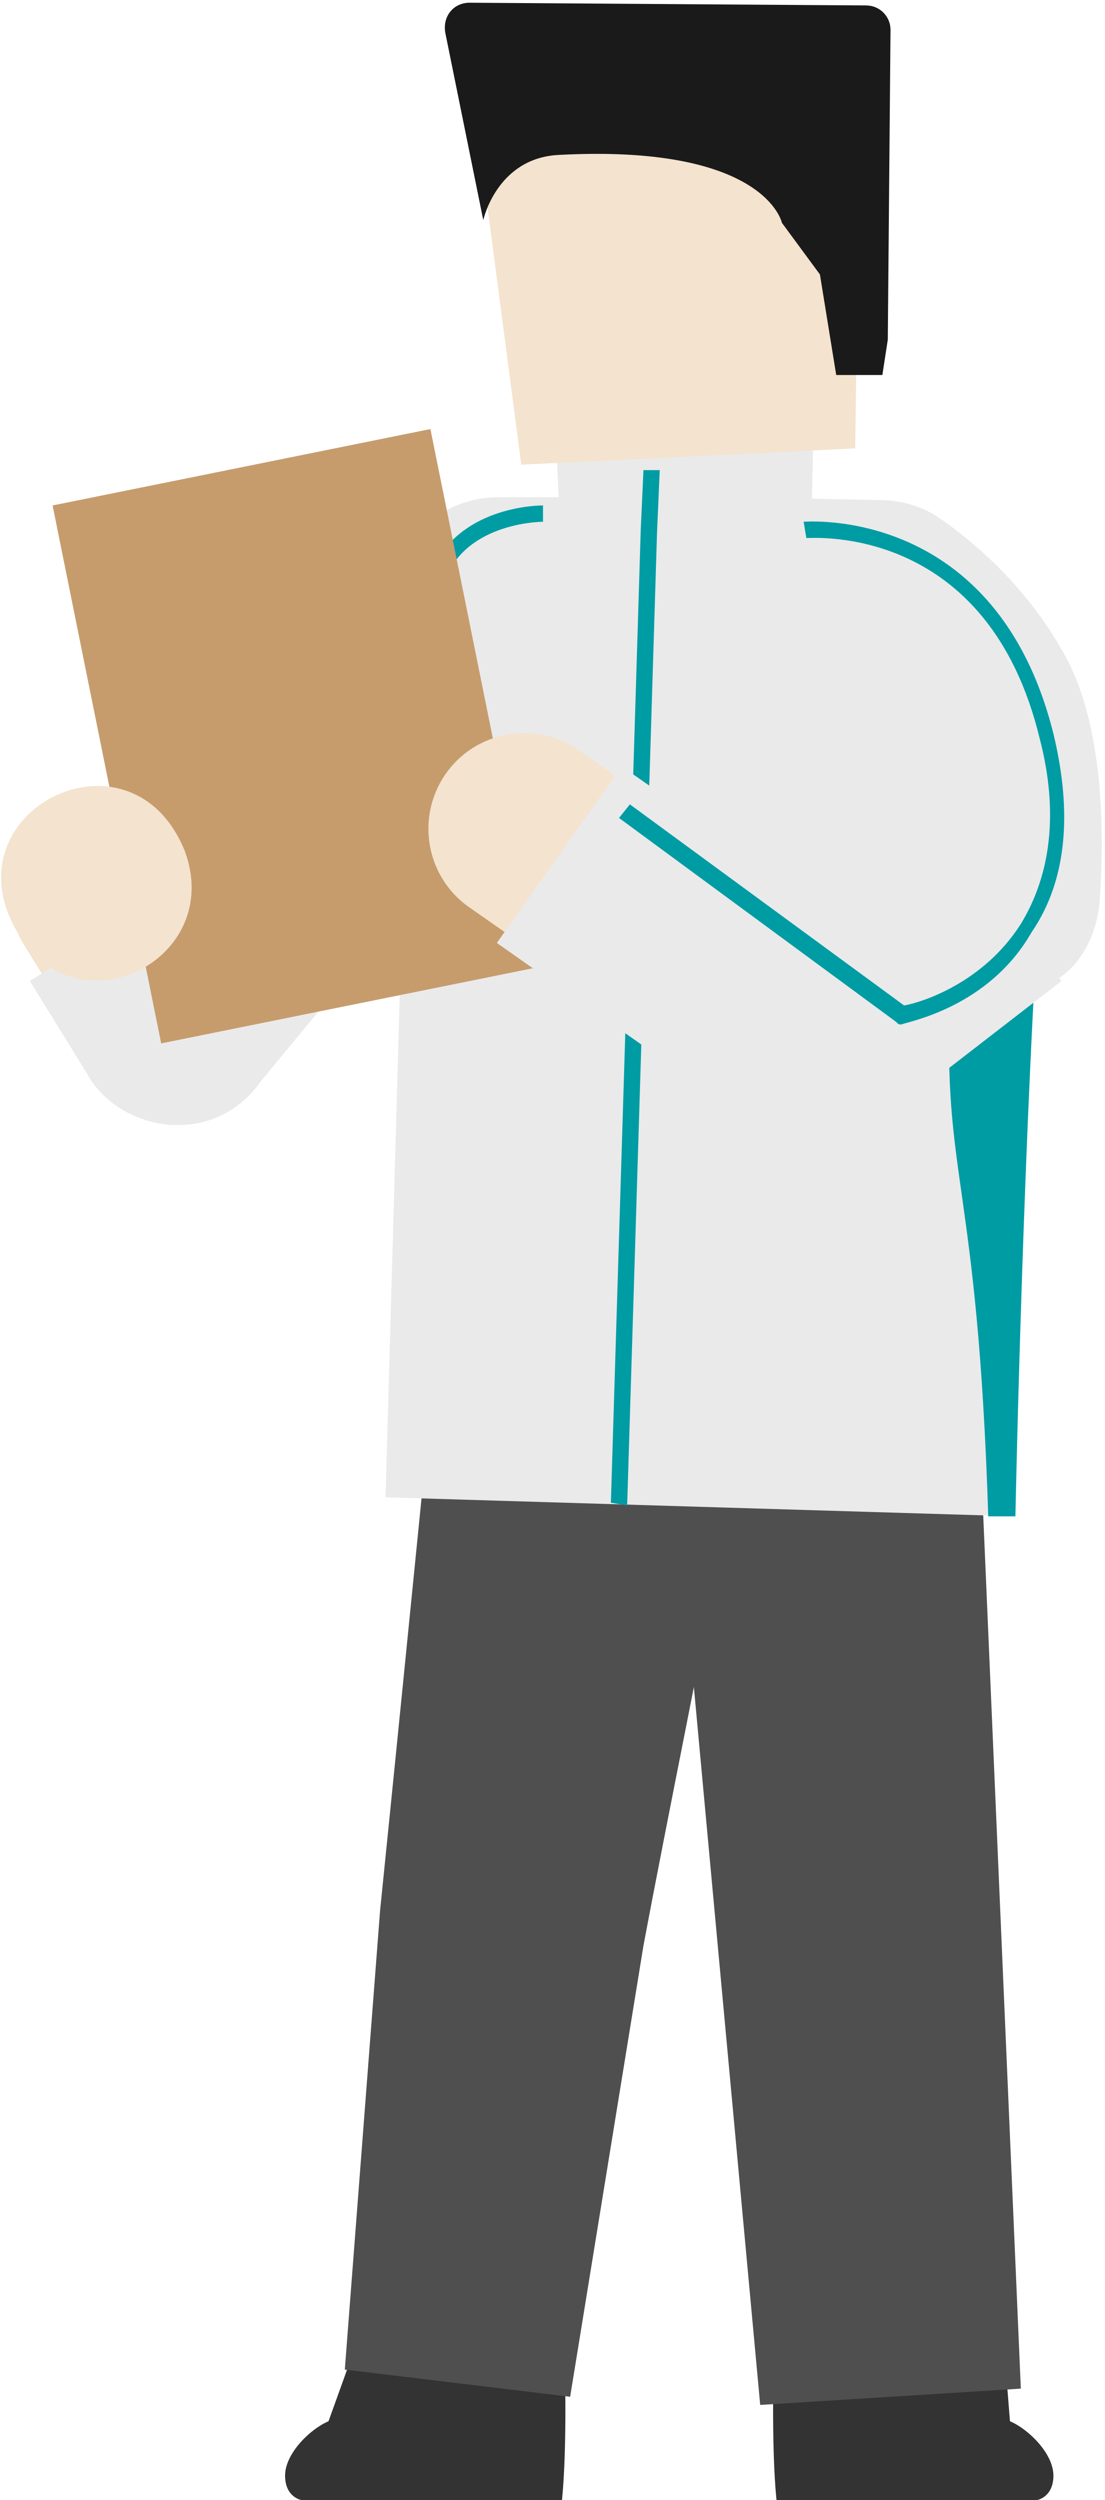 <?xml version="1.0" encoding="utf-8"?>
<!-- Generator: Adobe Illustrator 27.2.0, SVG Export Plug-In . SVG Version: 6.00 Build 0)  -->
<svg version="1.1" id="レイヤー_1" xmlns="http://www.w3.org/2000/svg" xmlns:xlink="http://www.w3.org/1999/xlink" x="0px"
	 y="0px" width="40.7px" height="92px" viewBox="0 0 40.7 92" style="enable-background:new 0 0 40.7 92;" xml:space="preserve">
<style type="text/css">
	.st0{fill:#333333;}
	.st1{fill:#4F4F4F;}
	.st2{fill:#EAEAEA;}
	.st3{fill:#009CA4;}
	.st4{fill:#F4E3CE;}
	.st5{fill:#1A1A1A;}
	.st6{fill:#C69C6D;}
</style>
<g>
	<g>
		<path class="st0" d="M28.5,86.8c0,0-0.1,3.2,0.1,5.2h9.6c0,0,0.6-0.1,0.6-0.9s-0.9-1.7-1.6-2L37,86.6L28.5,86.8z"/>
	</g>
	<g>
		<path class="st0" d="M20.8,86.8c0,0,0.1,3.2-0.1,5.2h-9.6c0,0-0.6-0.1-0.6-0.9s0.9-1.7,1.6-2l0.9-2.5L20.8,86.8z"/>
	</g>
	<g>
		<path class="st1" d="M26.9,55.1c-0.9,4.9-2.3,11.7-3.2,16.5c0,0-2.7,16.6-2.7,16.6l-8.3-1L14,70.3c0.5-4.9,1.2-11.9,1.7-16.9
			C15.7,53.4,26.9,55.1,26.9,55.1L26.9,55.1z"/>
	</g>
	<g>
		<polygon class="st1" points="28,88.5 24.8,53.9 36.1,53.1 37.6,87.9 28,88.5 		"/>
	</g>
	<g>
		<polygon class="st2" points="14.2,55.1 15.2,19.8 36.1,20.4 37.4,55.8 14.2,55.1 		"/>
	</g>
	<g>
		<path class="st3" d="M38.4,31.4l-2.3-4.9c0,0-0.8,3.5-1.1,10.1c-0.3,6.8,1,6.7,1.4,19.2l1,0C37.4,55.8,37.7,40.9,38.4,31.4z"/>
	</g>
	<g>
		<path class="st4" d="M6.6,40.9c-0.1,0-0.1,0-0.2,0c-1.1-0.1-2.1-0.7-2.7-1.6l-2.8-4.5c-1-1.6-0.5-3.8,1.1-4.8
			c1.6-1,3.8-0.5,4.8,1.1L7,31.4l5.8-7l2.7-4.1c0.6-1,1.7-1.5,2.9-1.5c0,0,0,0,0,0l8.8,0c1.9,0,3.5,1.6,3.5,3.5s-1.6,3.5-3.5,3.5
			l-6.9,0l-1.8,2.7c-0.1,0.1-0.1,0.2-0.2,0.3l-9,10.9C8.6,40.4,7.7,40.9,6.6,40.9z"/>
	</g>
	<g>
		<path class="st2" d="M6.6,41.4c-0.1,0-0.2,0-0.3,0c-1.3-0.1-2.5-0.8-3.1-1.9l-2.1-3.4l2.7-1.7l8.5-10.3l2.7-4
			c0.7-1.1,2-1.8,3.3-1.8c0,0,0,0,0,0l8.8,0l5.3,0.1c0.7,0,1.5,0.2,2.1,0.6c0.3,0.2,2.9,1.9,4.6,4.9c1.8,3,1.5,7.9,1.4,9.3
			c-0.1,1.1-0.6,2.2-1.5,2.8l-6.6,5.1l-4.9-6.3l5.1-4c0-1.3-0.2-2.6-0.4-3c-0.4-0.6-0.9-1.2-1.3-1.5l-3.9-0.1l-6.6,0l-1.6,2.4
			c-0.1,0.1-0.2,0.2-0.2,0.3l-9,10.9C8.9,40.8,7.8,41.4,6.6,41.4z"/>
	</g>
	<g>
		<path class="st3" d="M9.8,33.1c-0.1,0-0.2,0-0.2-0.1l-5.9-7.9l0.5-0.4l5.7,7.5c1-1.9,5.2-9.6,6.1-11.4c1.1-2.2,3.9-2.2,4-2.2
			l0,0.6c0,0-2.6,0-3.5,1.9c-1,2.1-6.3,11.7-6.3,11.8C10,33.1,9.9,33.1,9.8,33.1C9.8,33.1,9.8,33.1,9.8,33.1z"/>
	</g>
	<g>
		<polygon class="st2" points="20.4,14.4 20.6,18.8 29.9,18.6 30,14.1 		"/>
	</g>
	<g>
		<polygon class="st3" points="23.1,55.4 22.5,55.3 23.6,19.5 23.7,17.3 24.3,17.3 24.2,19.6 		"/>
	</g>
	<g>
		<polygon class="st4" points="17.1,1.1 19.2,17.1 31.5,16.5 31.7,0.9 		"/>
	</g>
	<g>
		<path class="st5" d="M17.8,8.1c0,0,0.5-2.3,2.8-2.4c7.6-0.4,8.2,2.5,8.2,2.5l1.4,1.9l0.6,3.7l1.7,0l0.2-1.3l0.1-11.4
			c0-0.5-0.4-0.9-0.9-0.9L17.3,0.1c-0.6,0-1,0.5-0.9,1.1L17.8,8.1z"/>
	</g>
	<g>
		<rect x="3.8" y="17" transform="matrix(0.98 -0.198 0.198 0.98 -5.153 2.693)" class="st6" width="14.2" height="20.2"/>
	</g>
	<g>
		<path class="st4" d="M27.6,39.8c-0.7,0-1.4-0.2-2-0.6l-8.3-5.8c-1.6-1.1-2-3.3-0.9-4.9c1.1-1.6,3.3-2,4.9-0.9l8.3,5.8
			c1.6,1.1,2,3.3,0.9,4.9C29.8,39.2,28.7,39.8,27.6,39.8z"/>
	</g>
	<g>
		<path class="st2" d="M30,42c-0.8,0-1.6-0.2-2.3-0.7l-9.4-6.6l4.6-6.5l7,4.9l4.3-3.3l4.9,6.3l-6.6,5.1C31.7,41.7,30.9,42,30,42z"/>
	</g>
	<g>
		<path class="st3" d="M33.2,37.7c-0.1,0-0.1,0-0.2-0.1l-10.2-7.5l0.4-0.5l10.1,7.4c0.6-0.1,2.9-0.8,4.3-3c1.1-1.8,1.4-4.1,0.7-6.8
			c-1.9-7.9-8.3-7.4-8.6-7.4l-0.1-0.6c0.1,0,7.1-0.6,9.2,7.8c0.7,2.9,0.5,5.4-0.8,7.3C36.4,37.1,33.4,37.6,33.2,37.7
			C33.3,37.7,33.2,37.7,33.2,37.7z"/>
	</g>
	<g>
		<path class="st4" d="M0.7,34.4c-2.8-4.5,4.1-8,6.1-3.1C8.3,35.3,2.9,38,0.7,34.4L0.7,34.4z"/>
	</g>
</g>
</svg>
